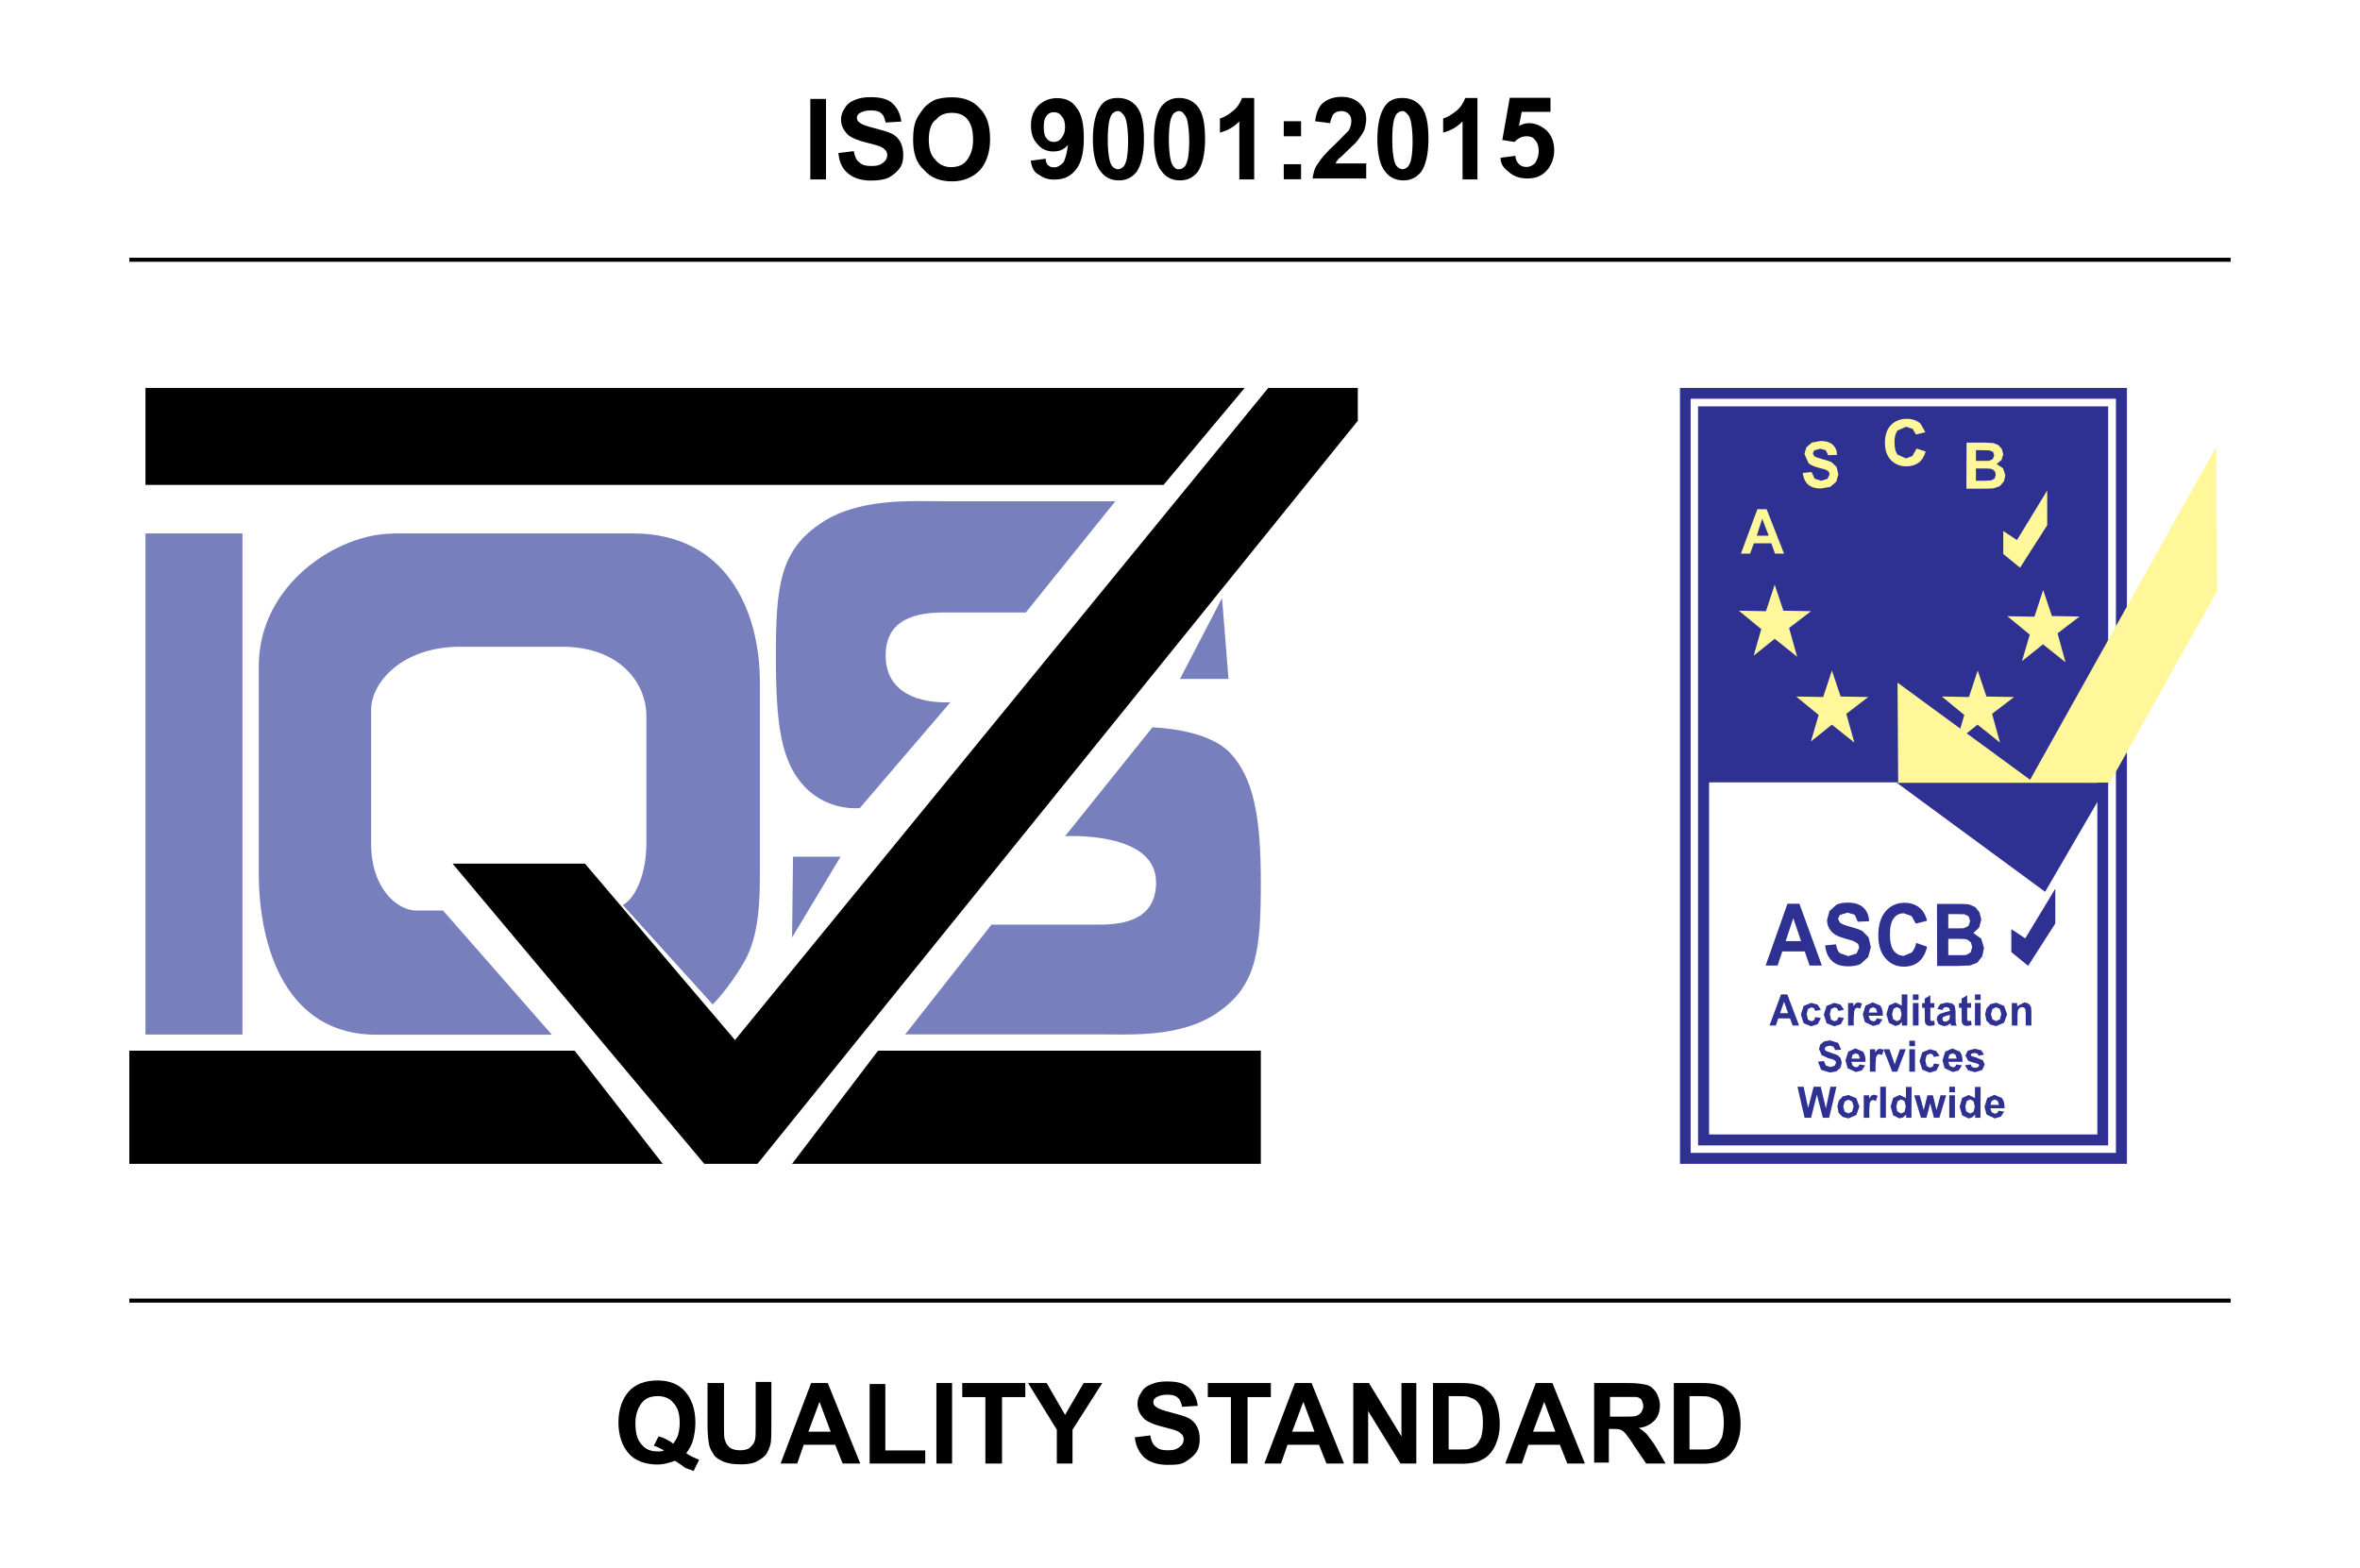 <?xml version="1.0" encoding="UTF-8"?><svg id="a" xmlns="http://www.w3.org/2000/svg" xmlns:xlink="http://www.w3.org/1999/xlink" viewBox="0 0 146 97"><defs><clipPath id="ao"><rect x="103.91" y="24" width="27.82" height="48" style="fill:none;"/></clipPath><clipPath id="ap"><rect x="117.31" y="27.56" width="19.85" height="21.03" style="fill:none;"/></clipPath></defs><rect width="146" height="97" style="fill:#fff;"/><polyline id="b" points="9 24 77 24 71.98 30 9 30 9 24"/><polyline id="c" points="8 65 35.55 65 41 72 8 72 8 65"/><polyline id="d" points="78 72 49 72 54.32 65 78 65 78 72"/><polyline id="e" points="28 53.43 36.19 53.43 45.47 64.34 78.46 24 84 24 84 26.03 46.86 72 43.57 72 28 53.43"/><rect id="f" x="9" y="33" width="6" height="31" style="fill:#787fbd;"/><polyline id="g" points="73 42 75.6 37 76 42 73 42" style="fill:#787fbd; fill-rule:evenodd;"/><path id="h" d="m53.19,49.99s-1.95.23-3.42-1.33c-1.47-1.56-1.77-3.88-1.77-8.1s.24-6.42,2.65-8.1c2.36-1.68,5.66-1.45,7.79-1.45h10.56l-5.54,6.88h-5.07c-1.71,0-3.6.4-3.6,2.66,0,3.24,4.01,2.89,4.01,2.89l-5.6,6.54" style="fill:#787fbd; fill-rule:evenodd;"/><polyline id="i" points="52 53 49 58 49.06 53 52 53" style="fill:#787fbd; fill-rule:evenodd;"/><path id="j" d="m71.29,45s3.41.06,4.83,1.6c1.42,1.54,1.88,3.88,1.88,7.98s-.23,6.33-2.56,7.98c-2.27,1.65-5.46,1.43-7.5,1.43h-11.94l5.34-6.79h6.71c1.65,0,3.47-.4,3.47-2.62,0-3.19-5.63-2.85-5.63-2.85l5.4-6.73" style="fill:#787fbd; fill-rule:evenodd;"/><path id="k" d="m24.31,33h14.86c5.73,0,7.84,4.74,7.84,9.2v11.58c0,1.75,0,4.07-.99,5.76s-1.93,2.6-1.93,2.6l-5.56-6.15c.82-.45,1.46-1.98,1.46-3.84v-7.85c0-2.09-1.7-4.29-5.21-4.29h-6.32c-3.57,0-5.5,2.2-5.5,3.9v8.3c0,2.71,1.58,4.12,2.81,4.12h1.64l6.73,7.68h-10.88c-5.5,0-7.25-5.31-7.25-9.99v-12.82c0-5.03,4.85-8.19,8.31-8.19" style="fill:#787fbd; fill-rule:evenodd;"/><line id="l" x1="8" y1="16.07" x2="138" y2="16.07" style="fill:none; stroke:#000; stroke-width:.25px;"/><polygon id="m" points="50.13 11.1 50.13 6.12 51.1 6.12 51.1 11.1 50.13 11.1"/><path id="n" d="m51.85,9.47l.97-.12c.06.35.17.58.34.69.17.17.4.23.75.23s.57-.06.75-.23c.17-.12.23-.29.23-.46,0-.12-.06-.23-.11-.29-.06-.06-.17-.17-.34-.23-.11-.06-.4-.12-.8-.23-.52-.12-.92-.29-1.15-.46-.29-.29-.46-.58-.46-.98,0-.23.06-.46.23-.69.11-.23.34-.41.63-.52.29-.12.57-.17.97-.17.63,0,1.09.12,1.38.41.29.29.46.64.52,1.1l-.97.06c-.06-.23-.11-.46-.29-.58-.11-.12-.34-.17-.63-.17s-.52.06-.69.17c-.11.06-.17.17-.17.29s.06.23.17.29c.11.12.46.23.92.35.46.12.86.23,1.09.35.23.12.4.29.52.52.11.23.17.46.17.81,0,.29-.06.58-.23.81-.17.23-.4.41-.69.58-.29.12-.63.17-1.09.17-.63,0-1.09-.17-1.43-.46-.34-.29-.52-.69-.57-1.22Z"/><path id="o" d="m56.49,8.61c0-.52.06-.93.23-1.27.11-.23.29-.46.46-.69.17-.17.4-.35.63-.46.29-.12.69-.17,1.09-.17.75,0,1.32.23,1.72.69.46.46.63,1.1.63,1.91s-.23,1.45-.63,1.91c-.46.46-1.03.69-1.72.69-.75,0-1.32-.23-1.72-.69-.52-.46-.69-1.1-.69-1.91Zm.97,0c0,.58.11.98.4,1.27.23.29.57.46.97.46s.75-.12.97-.41c.23-.29.4-.69.4-1.27s-.11-.98-.34-1.27c-.23-.29-.57-.41-.97-.41s-.75.12-.97.41c-.29.17-.46.64-.46,1.22Z"/><path id="p" d="m63.77,9.94l.92-.12c0,.17.06.35.17.41.11.12.23.12.4.12s.34-.12.52-.29c.11-.17.23-.58.29-1.1-.23.29-.52.41-.92.41s-.75-.17-.97-.46c-.29-.29-.4-.69-.4-1.16,0-.52.17-.93.46-1.22.29-.29.69-.46,1.15-.46.52,0,.92.17,1.2.58.34.41.46,1.04.46,1.91,0,.93-.17,1.56-.52,1.97-.34.41-.75.58-1.32.58-.4,0-.69-.12-.92-.29-.34-.17-.46-.46-.52-.87Zm2.12-2.08c0-.29-.06-.52-.23-.69-.11-.17-.29-.23-.46-.23s-.34.06-.46.23c-.11.12-.17.35-.17.69s.06.58.17.69c.11.17.29.23.46.23s.34-.06.46-.23c.17-.23.23-.41.23-.69Z"/><path id="q" d="m69.16,6.06c.46,0,.86.17,1.15.52.34.41.46,1.1.46,2.03s-.17,1.62-.46,2.03c-.29.35-.63.52-1.09.52s-.86-.17-1.15-.58c-.29-.35-.46-1.04-.46-1.97s.17-1.62.46-2.03c.23-.35.57-.52,1.09-.52Zm0,.81c-.11,0-.23.06-.29.12-.11.06-.17.23-.23.41-.06.23-.11.64-.11,1.27,0,.58.06.98.11,1.22.06.23.11.35.23.46.11.06.17.12.29.12s.23-.06.29-.12c.11-.06.17-.23.23-.41.06-.23.11-.64.11-1.22s-.06-.98-.11-1.22c-.06-.23-.11-.35-.23-.46-.11-.12-.17-.17-.29-.17Z"/><path id="r" d="m72.94,6.06c.46,0,.86.17,1.15.52.34.41.46,1.1.46,2.03s-.17,1.62-.46,2.03c-.29.35-.63.52-1.09.52s-.86-.17-1.15-.58c-.29-.35-.46-1.04-.46-1.97s.17-1.62.46-2.03c.29-.35.63-.52,1.09-.52Zm0,.81c-.11,0-.23.06-.29.12-.11.06-.17.23-.23.41-.06.23-.11.64-.11,1.27,0,.58.06.98.11,1.22.06.23.11.35.23.46.11.12.17.12.29.12s.23-.06.29-.12c.11-.06.17-.23.23-.41.06-.23.11-.64.11-1.22s-.06-.98-.11-1.22c-.06-.23-.11-.35-.23-.46-.06-.12-.17-.17-.29-.17Z"/><path id="s" d="m77.59,11.1h-.92v-3.59c-.34.35-.75.58-1.2.69v-.87c.23-.06.52-.23.8-.46.29-.23.46-.52.57-.81h.75v5.04h0Z"/><path id="t" d="m79.42,8.43v-.93h1.07v.93h-1.07Zm0,2.66v-.93h1.07v.93h-1.07Z"/><path id="u" d="m84.52,10.17v.87h-3.32c.06-.35.11-.64.34-.93.17-.29.52-.69,1.09-1.22.4-.41.69-.69.8-.81.11-.17.17-.41.17-.58,0-.23-.06-.35-.17-.46-.11-.12-.29-.17-.46-.17s-.34.06-.46.17c-.11.12-.17.35-.23.58l-.92-.12c.06-.52.23-.93.52-1.16.29-.23.69-.35,1.09-.35.46,0,.86.12,1.15.41.29.29.4.58.4.98,0,.23-.06.46-.11.64-.06.17-.23.41-.4.64-.11.17-.34.35-.63.64-.29.29-.46.46-.57.52-.06.12-.17.17-.17.29h1.89v.06Z"/><path id="v" d="m86.76,6.06c.46,0,.86.17,1.15.52.34.41.46,1.1.46,2.03s-.17,1.62-.46,2.03c-.29.35-.63.52-1.09.52s-.86-.17-1.15-.58c-.29-.35-.46-1.04-.46-1.97s.17-1.62.46-2.03c.23-.35.57-.52,1.09-.52Zm0,.81c-.11,0-.23.06-.29.12-.11.06-.17.23-.23.41-.06.23-.11.64-.11,1.27,0,.58.06.98.11,1.22.06.23.11.35.23.46.11.06.17.12.29.12s.23-.06.29-.12c.11-.06.17-.23.23-.41.06-.23.11-.64.11-1.22s-.06-.98-.11-1.22c-.06-.23-.11-.35-.23-.46-.11-.12-.17-.17-.29-.17Z"/><path id="w" d="m91.4,11.1h-.92v-3.59c-.34.35-.75.58-1.2.69v-.87c.23-.06.52-.23.8-.46.29-.23.46-.52.57-.81h.75v5.04h0Z"/><path id="x" d="m92.83,9.76l.92-.12c0,.23.11.41.23.52.11.12.29.17.46.17s.34-.06.52-.23c.11-.17.23-.41.23-.75,0-.29-.06-.52-.23-.69-.11-.17-.29-.23-.52-.23-.29,0-.52.12-.75.35l-.75-.12.46-2.61h2.52v.87h-1.78l-.17.87c.23-.12.4-.17.63-.17.4,0,.75.17,1.09.46.29.29.46.69.46,1.22,0,.41-.11.75-.34,1.1-.34.46-.75.64-1.32.64-.46,0-.8-.12-1.09-.35-.29-.23-.57-.46-.57-.93Z"/><line id="y" x1="8" y1="80.46" x2="138" y2="80.46" style="fill:none; stroke:#000; stroke-width:.25px;"/><path id="z" d="m42.45,89.9c.23.17.52.29.8.41l-.34.69c-.17-.06-.29-.12-.46-.17-.06,0-.23-.17-.69-.46-.34.12-.69.23-1.09.23-.75,0-1.38-.23-1.78-.69s-.63-1.1-.63-1.91.23-1.45.63-1.91c.4-.46,1.03-.69,1.78-.69s1.32.23,1.72.69c.4.46.63,1.1.63,1.91,0,.41-.06.81-.17,1.16-.06.23-.23.52-.4.75Zm-.8-.58c.11-.17.23-.35.29-.52.06-.23.11-.46.11-.75,0-.58-.11-.98-.4-1.27-.23-.29-.57-.41-.97-.41s-.75.12-.97.41c-.23.29-.4.69-.4,1.27s.11,1.04.4,1.33c.23.29.57.41.97.41.11,0,.29,0,.4-.06-.23-.12-.4-.23-.63-.29l.29-.58c.29.06.63.23.92.46Z"/><path id="aa" d="m43.82,85.56h.97v2.72c0,.41,0,.69.06.81.06.23.17.35.29.46.17.12.4.17.63.17.29,0,.52-.06.63-.17s.23-.23.29-.41c.06-.17.06-.46.06-.87v-2.78h.97v2.61c0,.58,0,1.04-.06,1.27-.06.23-.17.46-.29.64-.17.17-.34.29-.57.41s-.57.17-.97.17c-.46,0-.8-.06-1.09-.17-.23-.12-.46-.23-.57-.41s-.23-.35-.29-.58c-.06-.29-.11-.69-.11-1.27v-2.61h.06Z"/><path id="ab" d="m53.22,90.54h-1.09l-.46-1.16h-1.95l-.4,1.16h-1.03l1.89-4.98h1.03l2.01,4.98Zm-1.83-1.97l-.69-1.85-.69,1.85h1.38Z"/><polygon id="ac" points="53.8 90.54 53.8 85.62 54.77 85.62 54.77 89.73 57.24 89.73 57.24 90.54 53.8 90.54"/><polygon id="ad" points="57.93 90.54 57.93 85.56 58.9 85.56 58.9 90.54 57.93 90.54"/><polygon id="ae" points="60.96 90.54 60.96 86.43 59.53 86.43 59.53 85.56 63.43 85.56 63.43 86.43 61.99 86.43 61.99 90.54 60.96 90.54"/><polygon id="af" points="65.38 90.54 65.38 88.45 63.6 85.56 64.75 85.56 65.89 87.53 67.04 85.56 68.19 85.56 66.35 88.45 66.35 90.54 65.38 90.54"/><path id="ag" d="m70.19,88.92l.97-.12c.06.35.17.58.34.69.17.17.4.23.75.23s.57-.06.75-.23c.17-.12.23-.29.23-.46,0-.12-.06-.23-.11-.29-.06-.06-.17-.17-.34-.23-.11-.06-.4-.12-.8-.23-.52-.12-.92-.29-1.15-.46-.29-.29-.46-.58-.46-.98,0-.23.06-.46.23-.69.11-.23.34-.41.63-.52.29-.12.57-.17.97-.17.63,0,1.09.12,1.38.41.29.29.46.64.52,1.1l-.97.06c-.06-.23-.11-.46-.29-.58-.11-.12-.34-.17-.63-.17s-.52.06-.69.17c-.11.06-.17.17-.17.29s.06.23.17.29c.11.12.46.23.92.35.46.12.86.23,1.09.35.23.12.4.29.52.52s.17.46.17.81c0,.29-.06.58-.23.81-.17.23-.4.41-.69.58-.29.17-.63.17-1.09.17-.63,0-1.09-.17-1.43-.46-.29-.29-.52-.69-.57-1.22Z"/><polygon id="ah" points="76.15 90.54 76.15 86.43 74.72 86.43 74.72 85.56 78.62 85.56 78.62 86.43 77.18 86.43 77.18 90.54 76.15 90.54"/><path id="ai" d="m83.15,90.54h-1.09l-.46-1.16h-1.95l-.4,1.16h-1.03l1.89-4.98h1.03l2.01,4.98Zm-1.83-1.97l-.69-1.85-.69,1.85h1.38Z"/><polygon id="aj" points="83.72 90.54 83.72 85.56 84.69 85.56 86.7 88.86 86.7 85.56 87.62 85.56 87.62 90.54 86.64 90.54 84.64 87.29 84.64 90.54 83.72 90.54"/><path id="ak" d="m88.65,85.56h1.83c.4,0,.75.06.92.12.29.06.52.23.75.46.23.23.34.46.46.81.11.35.17.69.17,1.16,0,.41-.06.75-.17,1.04-.11.35-.29.64-.52.87-.17.17-.4.29-.69.41-.23.06-.52.12-.86.12h-1.89v-4.98Zm.97.81v3.3h.75c.29,0,.46,0,.57-.06.17-.06.29-.12.4-.23.11-.12.17-.23.29-.46.06-.23.11-.52.11-.93s-.06-.69-.11-.87-.17-.35-.29-.46-.29-.17-.46-.23c-.11-.06-.4-.06-.8-.06h-.46Z"/><path id="al" d="m98.05,90.54h-1.09l-.46-1.16h-1.95l-.4,1.16h-1.03l1.89-4.98h1.03l2.01,4.98Zm-1.83-1.97l-.69-1.85-.69,1.85h1.38Z"/><path id="am" d="m98.62,90.54v-4.98h2.12c.52,0,.92.06,1.15.12.23.06.4.23.57.46.11.23.23.46.23.81s-.11.69-.34.93c-.23.23-.52.41-.97.46.23.12.4.29.52.41.11.17.34.41.57.81l.57.98h-1.2l-.75-1.1c-.23-.41-.46-.64-.52-.75-.11-.12-.17-.17-.29-.23-.11-.06-.29-.06-.52-.06h-.23v2.08h-.92v.06Zm.97-2.9h.75c.46,0,.8,0,.92-.06.11-.06.23-.12.29-.23.06-.12.11-.23.11-.35,0-.17-.06-.29-.11-.41-.11-.12-.23-.17-.4-.17h-1.55v1.22Z"/><path id="an" d="m103.55,85.56h1.83c.4,0,.75.06.92.12.29.06.52.23.75.46.23.23.34.46.46.81.11.29.17.69.17,1.16,0,.41-.06.75-.17,1.04-.11.35-.29.64-.52.87-.17.17-.4.29-.69.41-.23.06-.52.12-.86.12h-1.89v-4.98Zm.97.81v3.3h.75c.29,0,.46,0,.57-.06.17-.06.29-.12.4-.23.11-.12.17-.23.29-.46.06-.23.11-.52.11-.93s-.06-.69-.11-.87c-.06-.23-.17-.35-.29-.46s-.29-.17-.46-.23c-.11-.06-.4-.06-.8-.06h-.46Z"/><path d="m105.62,48.4h24.31v-22.83h-24.31v22.83Z" style="fill:#2e3092;"/><g style="clip-path:url(#ao);"><path d="m131.23,71.66v-.34h-26.64V24.67h26.31v46.99h.34v-.34.34h.34V24h-27.65v48h27.65v-.34" style="fill:#2e3092;"/></g><path d="m105.39,70.52h.34V25.81h24.02v44.37h-24.36v.34h.34-.34v.34h25.03V25.14h-25.37v45.72h.34" style="fill:#2e3092;"/><g style="clip-path:url(#ap);"><path d="m137.1,27.65l.07,8.89-6.65,11.88-13.09.1-.04-6.29,8.2,6.01" style="fill:#fff799;"/></g><path d="m126.52,55.17l-9.17-6.74h13.09" style="fill:#2e3092;"/><path d="m111.42,58.22l-.48-1.42-.47,1.42h.95Zm1.29,1.51h-.76l-.3-.87h-1.39l-.29.87h-.74l1.35-3.82h.74" style="fill:#2e3092;"/><path d="m112.9,58.49l.68-.07c.04.25.12.44.25.55l.51.18.51-.16.17-.37-.07-.23-.25-.16c-.08-.03-.27-.09-.56-.17-.38-.1-.64-.23-.79-.38-.21-.21-.32-.47-.32-.77l.15-.55.43-.39c.19-.09.42-.13.69-.13.44,0,.76.1.98.31.22.21.34.49.35.84l-.7.03-.19-.43-.44-.13-.48.14-.11.24.11.23c.09.08.3.17.64.26.34.09.6.18.76.27l.38.39.14.61-.17.61-.47.43c-.2.09-.45.14-.76.14-.44,0-.78-.11-1.01-.34-.24-.22-.38-.55-.42-.97" style="fill:#2e3092;"/><path d="m118.54,58.33l.68.24c-.1.42-.28.73-.52.93-.24.2-.55.3-.92.3-.46,0-.84-.17-1.14-.52-.3-.35-.44-.82-.44-1.42,0-.63.15-1.13.45-1.48.3-.35.69-.53,1.18-.53.43,0,.77.14,1.03.41.16.16.28.4.36.7l-.7.18-.26-.47-.48-.17c-.26,0-.47.1-.62.3-.16.21-.24.53-.24.99,0,.48.08.83.24,1.03.16.2.37.31.62.31l.48-.2c.13-.13.23-.33.29-.61" style="fill:#2e3092;"/><path d="m120.53,58.07v1.02h.65c.25,0,.41,0,.48-.02l.25-.15.1-.33-.08-.29-.22-.17c-.09-.04-.3-.05-.62-.05h-.56Zm0-1.52v.88h.46c.27,0,.44,0,.51-.01l.28-.14.1-.3-.09-.29-.26-.13c-.07,0-.27-.01-.6-.01h-.4Zm-.7-.63h1.39c.28,0,.48.01.62.04l.36.16.26.32.11.45-.13.49-.36.34.49.35.17.58-.11.51-.3.39-.47.18c-.12.01-.4.02-.84.03h-1.18" style="fill:#2e3092;"/><path d="m111.54,29.26l.53-.06.19.41.4.13.4-.12.13-.28-.06-.17-.2-.12-.44-.12c-.29-.08-.5-.17-.61-.28l-.25-.57.12-.41.34-.29.53-.1c.34,0,.59.08.76.23.17.16.26.36.27.63l-.55.02-.15-.31-.34-.09-.37.1-.09.18.08.17c.07.06.24.12.5.19s.46.13.59.2l.3.29.11.45-.13.46-.37.32-.59.1c-.34,0-.6-.08-.79-.25-.18-.17-.29-.41-.33-.72" style="fill:#fff799;"/><path d="m118.57,27.75l.56.18c-.09.31-.23.54-.43.69-.2.15-.46.23-.77.23-.38,0-.7-.13-.95-.39-.25-.26-.37-.61-.37-1.06,0-.47.12-.84.37-1.1.25-.26.58-.39.98-.39.35,0,.64.1.86.31l.29.52-.58.14-.21-.35-.4-.13-.52.23c-.13.15-.2.4-.2.73,0,.36.07.61.2.77l.51.23.4-.15" style="fill:#fff799;"/><path d="m122.24,28.98v.76h.54l.4-.02.21-.11.08-.24-.06-.22-.18-.13c-.08-.03-.25-.04-.52-.04h-.47Zm0-1.13v.66h.81s.23-.11.23-.11l.09-.22-.07-.22-.22-.1c-.06,0-.22-.01-.5-.01h-.33Zm-.58-.47h1.15l.51.03.3.12.22.24.09.33-.11.36-.3.25.4.26.14.43-.09.38-.25.29-.39.14c-.1.01-.33.02-.7.02h-.98" style="fill:#fff799;"/><path d="m110.62,62.68l-.25-.71-.25.71h.5Zm.68.76h-.4l-.16-.44h-.73l-.15.44h-.39l.71-1.92h.39" style="fill:#2e3092;"/><path d="m112.65,62.47l-.35.07-.08-.17-.16-.05-.21.1-.08.31.08.35.21.1.16-.06.09-.2.34.06-.2.38-.41.13-.46-.19-.17-.53.17-.54.47-.19.39.11" style="fill:#2e3092;"/><path d="m114.08,62.47l-.35.07-.08-.17-.16-.05-.21.1-.08.31.08.35.21.1.16-.06.09-.2.34.06-.2.38-.41.13-.47-.19-.17-.53.17-.54.47-.19.39.11" style="fill:#2e3092;"/><path d="m114.68,63.44h-.35v-1.39h.33v.2l.15-.19.15-.05.23.07-.11.32-.16-.06-.13.04-.08.16-.03.46" style="fill:#2e3092;"/><path d="m116.13,62.63l-.08-.24-.18-.08-.19.09-.07.24h.53Zm-.02.37l.35.06-.21.31-.37.1-.51-.24-.13-.48.17-.54.44-.2.47.2c.11.14.17.35.16.63h-.88l.09.26.2.09.14-.05" style="fill:#2e3092;"/><path d="m117.05,62.72l.06.32.24.14.21-.11.08-.32-.08-.34-.21-.11-.21.11-.08.31Zm.94.72h-.33v-.21l-.19.18-.22.06-.39-.19-.16-.54.16-.54.4-.18.39.19v-.69h.35" style="fill:#2e3092;"/><path d="m118.34,62.05h.35v1.39h-.35v-1.39Zm0-.53h.35v.34h-.35v-.34Z" style="fill:#2e3092;"/><path d="m119.66,62.05v.29h-.24v.76s.04.05.04.05l.06.02.14-.03.03.28-.28.05-.17-.03-.11-.09-.05-.14v-.26s-.01-.6-.01-.6h-.16v-.29h.16v-.28l.35-.21v.49" style="fill:#2e3092;"/><path d="m120.64,62.78l-.22.06-.19.06-.07.13.05.13.14.05.18-.07.08-.12.02-.18v-.07Zm-.47-.3l-.32-.06.18-.3.39-.1.35.06.16.15.05.33v.43s.01.27.01.27l.06.19h-.35l-.03-.11v-.04s-.2.14-.2.14l-.22.04-.32-.12-.12-.29.05-.21.15-.14.28-.09.34-.09v-.04l-.05-.15-.19-.05-.14.04" style="fill:#2e3092;"/><path d="m121.94,62.05v.29h-.24v.76s.04.05.04.05l.06.02.14-.03.03.28-.28.05-.17-.03-.11-.09-.05-.14v-.26s-.01-.6-.01-.6h-.16v-.29h.16v-.28l.35-.21v.49" style="fill:#2e3092;"/><path d="m122.18,62.05h.35v1.39h-.35v-1.39Zm0-.53h.35v.34h-.35v-.34Z" style="fill:#2e3092;"/><path d="m123.17,62.75l.09.31.23.11.23-.11.09-.32-.09-.32-.23-.11-.23.11-.09.32Zm-.36-.02l.09-.35.24-.26.35-.09.49.2.19.52-.19.52-.49.21-.35-.09-.25-.25" style="fill:#2e3092;"/><path d="m125.67,63.44h-.35v-.71l-.02-.29-.07-.1-.12-.04-.17.05-.1.14-.03.32v.63h-.35v-1.39h.33v.2l.44-.24.21.05.14.11.07.15.02.25" style="fill:#2e3092;"/><path d="m112.47,65.68l.36-.04.13.28.27.09.27-.08.09-.18-.04-.12-.13-.08-.3-.08-.42-.19-.17-.39.08-.27.23-.19.36-.07.52.16.18.42-.37.02-.1-.21-.24-.06-.25.07-.06.12.05.12.34.13.4.14.2.19.07.3-.09.31-.25.21-.4.07-.54-.17" style="fill:#2e3092;"/><path d="m115.06,65.48l-.08-.24-.18-.08-.19.09-.07.24h.53Zm-.02.37l.35.06-.21.31-.37.1-.51-.24-.13-.48.17-.54.44-.2.47.2c.11.14.17.35.16.63h-.88l.09.25.2.09.14-.05" style="fill:#2e3092;"/><path d="m116.03,66.3h-.35v-1.39h.33v.2l.15-.19.15-.04.23.07-.11.32-.16-.06-.13.04-.08.16-.03.46" style="fill:#2e3092;"/><path d="m117.06,66.3l-.54-1.39h.37l.25.71.07.24.04-.12.04-.12.25-.71h.36l-.53,1.39" style="fill:#2e3092;"/><path d="m118.12,64.91h.35v1.39h-.35v-1.39Zm0-.53h.35v.34h-.35v-.34Z" style="fill:#2e3092;"/><path d="m119.99,65.32l-.35.07-.08-.16-.16-.05-.21.1-.08.32.08.35.21.1.16-.06.09-.2.34.06-.2.38-.41.13-.46-.19-.17-.53.17-.54.47-.19.39.11" style="fill:#2e3092;"/><path d="m121.05,65.48l-.08-.24-.18-.08-.19.09-.07.24h.52Zm-.02.37l.35.06-.21.31-.36.1-.51-.24-.13-.48.17-.54.44-.2.47.2c.11.14.17.35.16.63h-.88l.09.25.2.09.14-.05" style="fill:#2e3092;"/><path d="m121.56,65.9l.35-.05.09.16.19.05.2-.05.05-.1-.03-.07-.12-.05c-.28-.07-.46-.13-.54-.18l-.16-.31.14-.3.43-.12.4.09.18.27-.33.07-.08-.13-.17-.04-.2.04-.04.08.03.07.33.1.39.16.11.27-.15.33-.45.14-.43-.12" style="fill:#2e3092;"/><path d="m111.64,69.15l-.44-1.92h.38l.28,1.32.34-1.32h.44l.32,1.34.28-1.34h.37l-.45,1.92h-.39l-.37-1.43-.36,1.43" style="fill:#2e3092;"/><path d="m114.03,68.46l.09.31.23.11.23-.11.09-.32-.09-.31-.23-.11-.23.11-.09.32Zm-.36-.02l.09-.35.24-.26.35-.09.49.2.19.52-.19.52-.49.21-.35-.09-.25-.25" style="fill:#2e3092;"/><path d="m115.65,69.15h-.35v-1.39h.33v.2l.15-.19.15-.05.23.07-.11.32-.17-.06-.13.04-.08.15-.03.47" style="fill:#2e3092;"/><path d="m116.32,69.15h.35v-1.92h-.35v1.92Z" style="fill:#2e3092;"/><path d="m117.31,68.43l.06.32.24.14.21-.11.08-.32-.08-.34-.21-.11-.21.11-.08.31Zm.94.72h-.33v-.2l-.19.18-.22.06-.39-.19-.16-.54.16-.54.4-.18.39.19v-.69h.35" style="fill:#2e3092;"/><path d="m118.84,69.15l-.42-1.39h.34l.25.91.23-.91h.34l.22.91.25-.91h.35l-.42,1.39h-.34l-.23-.89-.23.89" style="fill:#2e3092;"/><path d="m120.59,67.76h.35v1.39h-.35v-1.39Zm0-.53h.35v.34h-.35v-.34Z" style="fill:#2e3092;"/><path d="m121.58,68.43l.06.32.24.14.21-.11.08-.32-.08-.34-.21-.11-.21.11-.08.31Zm.94.72h-.33v-.2l-.19.18-.22.06-.39-.19-.16-.54.16-.54.4-.18.39.19v-.69h.35" style="fill:#2e3092;"/><path d="m123.66,68.34l-.08-.24-.18-.08-.19.09-.07.24h.52Zm-.02.37l.35.06-.21.31-.37.11-.51-.24-.13-.48.17-.54.44-.2.47.2c.11.14.17.35.16.63h-.88l.09.25.2.09.14-.05" style="fill:#2e3092;"/><path d="m124.43,57.48v1.42l1.04.85,1.68-2.62v-2.15l-1.86,3.07" style="fill:#2e3092;"/><path d="m123.93,32.85v1.42l1.04.85,1.68-2.63v-2.15l-1.87,3.07" style="fill:#fff799;"/><path d="m127.78,40.97l-1.39-1.11-1.3,1.04.48-1.64-1.39-1.14,1.68.03.54-1.65.54,1.61,1.71.03-1.36,1.04" style="fill:#fff799;"/><path d="m114.72,45.94l-1.39-1.11-1.3,1.04.48-1.64-1.39-1.14,1.67.03.54-1.64.54,1.61,1.71.03-1.36,1.04" style="fill:#fff799;"/><path d="m111.18,40.63l-1.39-1.11-1.3,1.04.47-1.64-1.39-1.14,1.68.03.54-1.64.54,1.61,1.71.03-1.36,1.04" style="fill:#fff799;"/><path d="m123.73,45.94l-1.39-1.11-1.3,1.04.48-1.64-1.39-1.14,1.68.03.54-1.64.54,1.61,1.71.03-1.36,1.04" style="fill:#fff799;"/><path id="aq" d="m109.42,33.14l-.4-1.05-.34,1.05h.74m.96,1.11h-.57l-.23-.64h-1.08l-.23.64h-.57l1.02-2.75h.57l1.08,2.75Z" style="fill:#fff799;"/></svg>